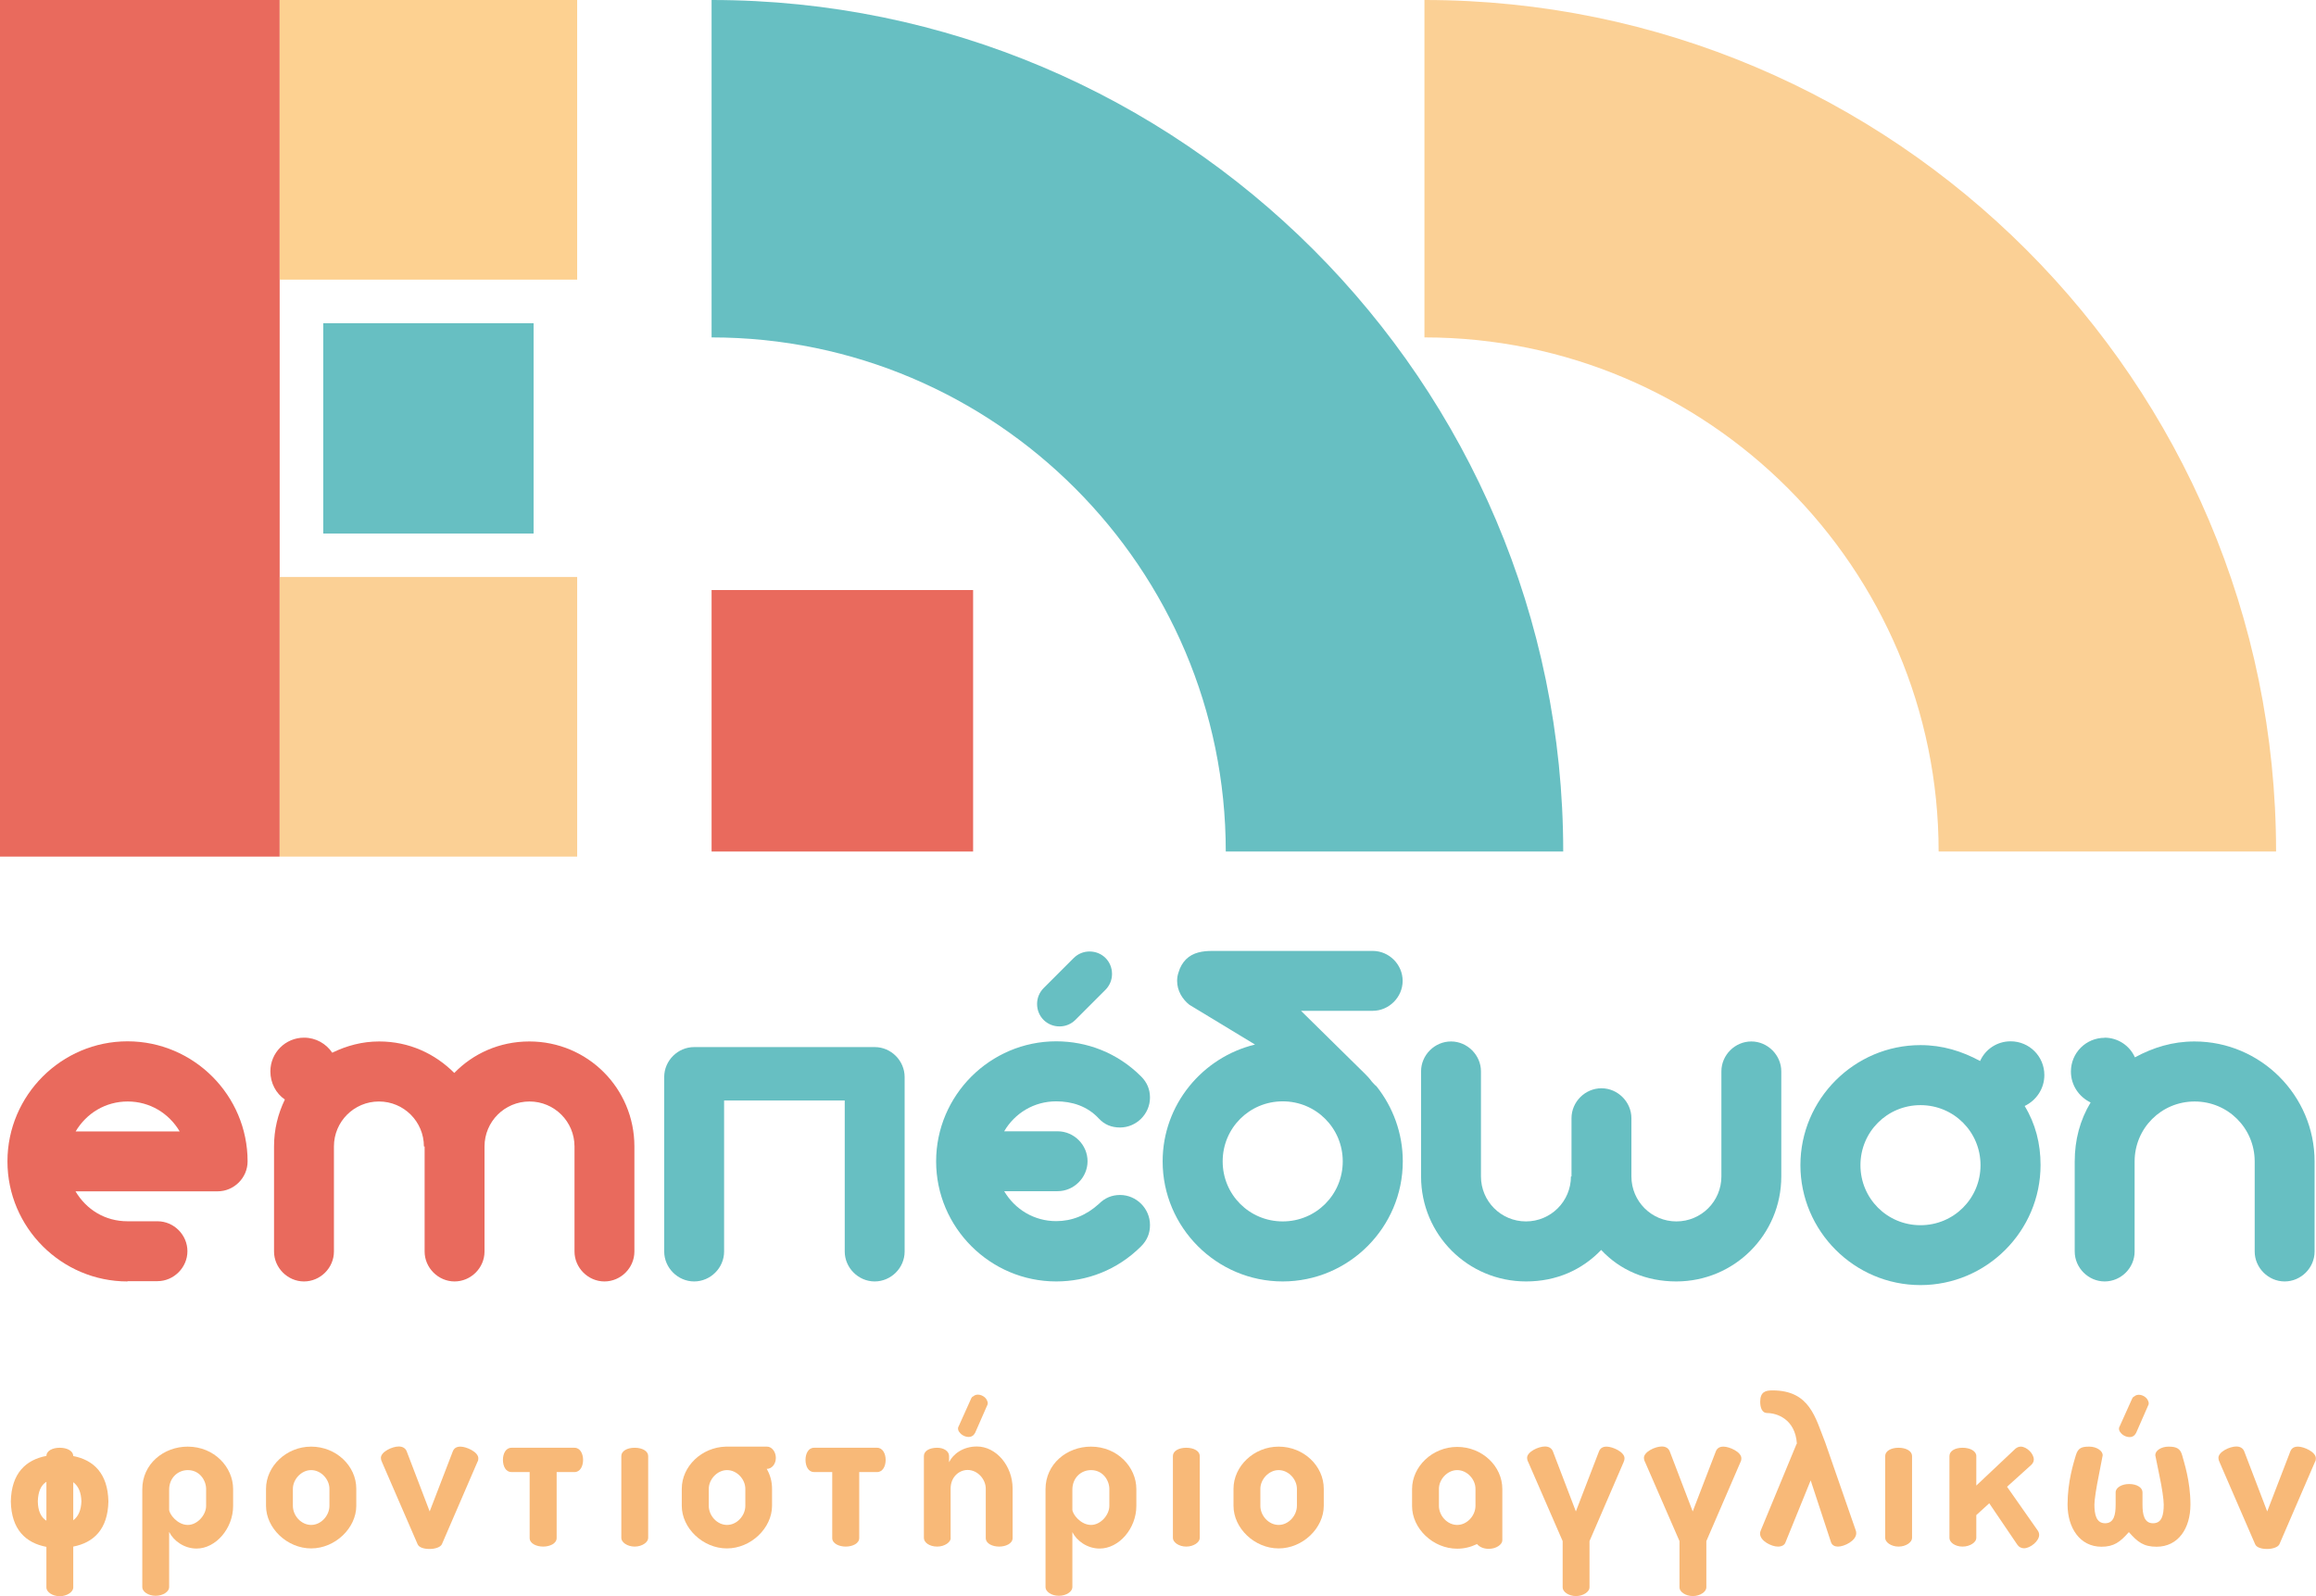 <?xml version="1.0" encoding="UTF-8"?><svg id="a" xmlns="http://www.w3.org/2000/svg" width="164.72" height="113.53" viewBox="0 0 164.72 113.53"><defs><style>.b{fill:#f8b978;}.c{fill:#67bfc2;}.d{fill:#e96a5d;}.e{fill:#fdd191;}.f{fill:#fbd095;}</style></defs><path class="d" d="m9.07,91.15c-4.7,0-8.54-3.84-8.54-8.54s3.84-8.54,8.54-8.54,8.54,3.84,8.54,8.54c0,1.17-.97,2.13-2.13,2.13H5.37c.77,1.3,2.1,2.13,3.7,2.13h2.13c1.17,0,2.13.97,2.13,2.13s-.97,2.13-2.13,2.13h-2.13Zm-3.7-10.67h7.41c-.77-1.3-2.13-2.13-3.7-2.13s-2.93.83-3.7,2.13Z"/><path class="d" d="m30.15,81.55c0-1.77-1.43-3.2-3.2-3.2s-3.2,1.43-3.2,3.2v7.47c0,1.17-.97,2.13-2.13,2.13s-2.13-.97-2.13-2.13v-7.47c0-1.2.27-2.3.77-3.34-.63-.43-1.03-1.17-1.03-2,0-1.33,1.07-2.4,2.4-2.4.83,0,1.57.43,2,1.07,1.03-.5,2.13-.8,3.34-.8,2.13,0,3.97.87,5.34,2.24,1.33-1.37,3.2-2.24,5.34-2.24,4.14,0,7.47,3.33,7.47,7.47v7.47c0,1.17-.97,2.13-2.13,2.13s-2.13-.97-2.13-2.13v-7.47c0-1.77-1.43-3.2-3.2-3.2s-3.2,1.43-3.2,3.2v7.47c0,1.17-.97,2.13-2.13,2.13s-2.13-.97-2.13-2.13v-7.47Z"/><path class="c" d="m51.5,78.28v10.74c0,1.17-.97,2.13-2.13,2.13s-2.13-.97-2.13-2.13v-12.41c0-1.17.97-2.13,2.13-2.13h12.84c1.17,0,2.13.97,2.13,2.13v12.41c0,1.17-.97,2.13-2.13,2.13s-2.13-.97-2.13-2.13v-10.74h-8.57Z"/><path class="c" d="m81.79,87.15c0,.57-.2,1.07-.63,1.5-1.7,1.7-3.87,2.5-6.04,2.5-4.7,0-8.54-3.84-8.54-8.54s3.84-8.54,8.54-8.54c2.17,0,4.34.8,6.04,2.5.43.43.63.93.63,1.5,0,1.17-.97,2.13-2.13,2.13-.6,0-1.1-.2-1.5-.63-.83-.9-1.93-1.23-3.04-1.23-1.57,0-2.94.83-3.7,2.13h3.8c1.17,0,2.13.97,2.13,2.13s-.97,2.13-2.13,2.13h-3.8c.77,1.3,2.13,2.13,3.7,2.13,1.1,0,2.13-.4,3.04-1.23.43-.43.93-.63,1.5-.63,1.17,0,2.13.97,2.13,2.13Zm-5.3-14.61c-.3.3-.7.47-1.13.47-.9,0-1.6-.7-1.6-1.6,0-.43.17-.83.47-1.13l2.13-2.13c.3-.3.7-.47,1.13-.47.9,0,1.6.7,1.6,1.6,0,.43-.17.83-.47,1.13l-2.13,2.13Z"/><path class="c" d="m99.77,82.61c0,4.7-3.84,8.54-8.54,8.54s-8.54-3.84-8.54-8.54c0-4.04,2.84-7.41,6.57-8.31l-4.67-2.83c-.5-.4-.87-1-.87-1.7,0-.2.03-.4.1-.6.1-.37.3-.7.53-.93.5-.5,1.2-.6,1.87-.6h11.41c1.17,0,2.13.97,2.13,2.13s-.97,2.13-2.13,2.13h-5.1l4.54,4.47c.13.13.33.33.5.57.1.1.2.23.33.33,1.17,1.47,1.87,3.34,1.87,5.34Zm-4.27,0c0-2.37-1.9-4.27-4.27-4.27s-4.27,1.9-4.27,4.27,1.9,4.27,4.27,4.27,4.27-1.9,4.27-4.27Z"/><path class="c" d="m111.77,83.68v-4.14c0-1.17.97-2.13,2.13-2.13s2.13.97,2.13,2.13v4.14c0,1.77,1.43,3.2,3.2,3.2s3.2-1.43,3.2-3.2v-7.47c0-1.17.97-2.13,2.13-2.13s2.13.97,2.13,2.13v7.47c0,4.14-3.34,7.47-7.47,7.47-2.13,0-4-.8-5.34-2.24-1.37,1.43-3.2,2.24-5.34,2.24-4.14,0-7.47-3.33-7.47-7.47v-7.47c0-1.17.97-2.13,2.13-2.13s2.13.97,2.13,2.13v7.47c0,1.77,1.43,3.2,3.2,3.2s3.2-1.43,3.2-3.2Z"/><path class="c" d="m128.05,82.88c0-4.7,3.84-8.54,8.54-8.54,1.57,0,2.94.43,4.24,1.13.37-.83,1.2-1.4,2.17-1.4,1.33,0,2.4,1.07,2.4,2.4,0,.97-.57,1.8-1.4,2.2.77,1.27,1.13,2.67,1.13,4.2,0,4.7-3.84,8.54-8.54,8.54s-8.54-3.84-8.54-8.54Zm12.81,0c0-2.37-1.9-4.27-4.27-4.27s-4.27,1.9-4.27,4.27,1.9,4.27,4.27,4.27,4.27-1.9,4.27-4.27Z"/><path class="c" d="m149.67,73.81c.97,0,1.8.57,2.17,1.4,1.3-.7,2.67-1.13,4.24-1.13,4.7,0,8.54,3.84,8.54,8.54v6.4c0,1.17-.97,2.13-2.13,2.13s-2.13-.97-2.13-2.13v-6.4c0-2.37-1.9-4.27-4.27-4.27s-4.27,1.9-4.27,4.27v6.4c0,1.17-.97,2.13-2.13,2.13s-2.13-.97-2.13-2.13v-6.4c0-1.53.37-2.94,1.13-4.2-.83-.4-1.4-1.23-1.4-2.2,0-1.33,1.07-2.4,2.4-2.4Z"/><rect class="d" width="19.89" height="60.93"/><rect class="e" x="19.89" width="21.16" height="19.89"/><rect class="f" x="19.89" y="41.04" width="21.16" height="19.89"/><rect class="c" x="22.99" y="22.99" width="14.96" height="14.96"/><rect class="d" x="50.62" y="41.97" width="18.6" height="18.6" transform="translate(8.64 111.19) rotate(-90)"/><path class="c" d="m111.18,60.57h-24c0-20.16-16.4-36.57-36.57-36.57V0C84.01,0,111.18,27.18,111.18,60.57Z"/><path class="f" d="m161.88,60.57h-24c0-20.16-16.4-36.57-36.57-36.57V0C134.71,0,161.88,27.18,161.88,60.57Z"/><path class="b" d="m7.71,106.8c-.04,1.98-1.05,2.93-2.5,3.21v2.92c0,.29-.43.61-.96.61s-.95-.31-.95-.61v-2.9c-1.47-.28-2.49-1.23-2.53-3.23.04-2.01,1.07-2.96,2.53-3.24,0-.34.4-.58.95-.58s.96.24.96.59c1.44.28,2.46,1.23,2.5,3.23Zm-6.94.07v-.16.16Zm2.53,1.3v-2.77c-.4.25-.59.72-.61,1.39.01.67.21,1.12.61,1.38Zm1.91-.03c.37-.28.56-.73.58-1.35-.02-.64-.21-1.08-.58-1.36v2.71Zm2.5-1.44v.16-.16Z"/><path class="b" d="m12.03,108.98v3.92c0,.31-.43.61-.96.61s-.95-.3-.95-.61v-6.97c0-1.8,1.52-3.03,3.23-3.03,1.89,0,3.23,1.46,3.23,3.02v1.2c0,1.6-1.23,3.03-2.6,3.03-.89,0-1.64-.56-1.94-1.17Zm2.63-1.86v-1.2c0-.62-.46-1.35-1.3-1.35-.72,0-1.33.56-1.33,1.39v1.42c0,.31.58,1.09,1.33,1.09.67,0,1.3-.7,1.3-1.36Z"/><path class="b" d="m25.34,105.9v1.21c0,1.58-1.5,3.03-3.21,3.03s-3.21-1.44-3.21-3.03v-1.21c0-1.6,1.44-3,3.21-3s3.21,1.36,3.21,3Zm-1.91,0c0-.67-.59-1.33-1.3-1.33s-1.3.67-1.3,1.33v1.21c0,.7.59,1.36,1.3,1.36s1.3-.67,1.3-1.36v-1.21Z"/><path class="b" d="m27.16,103.97c-.04-.06-.07-.19-.07-.27,0-.43.8-.81,1.27-.81.25,0,.46.1.56.33l1.64,4.29,1.64-4.26c.09-.24.27-.35.55-.35.41,0,1.27.37,1.27.83,0,.09-.01.18-.06.25l-2.53,5.86c-.1.22-.5.34-.87.34-.4,0-.76-.1-.86-.34l-2.54-5.86Z"/><path class="b" d="m40.86,102.98c.41,0,.61.44.61.86,0,.46-.21.87-.61.87h-1.27v4.69c0,.4-.49.61-.96.61s-.96-.21-.96-.61v-4.69h-1.29c-.4,0-.61-.4-.61-.87,0-.42.19-.86.61-.86h4.49Z"/><path class="b" d="m46.1,103.57v5.83c0,.3-.43.61-.96.61s-.95-.31-.95-.61v-5.83c0-.35.4-.59.95-.59s.96.24.96.59Z"/><path class="b" d="m54.56,104.48h-.03c.25.43.38.9.38,1.42v1.21c0,1.58-1.5,3.03-3.21,3.03s-3.21-1.44-3.21-3.03v-1.21c0-1.6,1.42-2.96,3.14-3h2.93c.31,0,.62.34.62.8s-.31.78-.62.78Zm-1.55,1.42c0-.67-.59-1.33-1.3-1.33s-1.3.67-1.3,1.33v1.21c0,.7.59,1.36,1.3,1.36s1.3-.67,1.3-1.36v-1.21Z"/><path class="b" d="m62.38,102.98c.41,0,.61.44.61.86,0,.46-.21.87-.61.87h-1.27v4.69c0,.4-.49.61-.96.61s-.96-.21-.96-.61v-4.69h-1.29c-.4,0-.61-.4-.61-.87,0-.42.19-.86.61-.86h4.48Z"/><path class="b" d="m67.62,109.4c0,.3-.44.61-.96.61-.58,0-.95-.31-.95-.61v-5.83c0-.35.37-.59.95-.59.46,0,.84.24.84.59v.44c.28-.58.99-1.12,1.98-1.12,1.36,0,2.54,1.36,2.54,3v3.51c0,.4-.49.61-.96.61s-.95-.21-.95-.61v-3.51c0-.67-.58-1.33-1.29-1.33-.61,0-1.21.5-1.21,1.33v3.51Zm1.72-7.46c-.06.06-.06.12-.13.16-.24.22-.7.09-.92-.16-.13-.13-.21-.33-.1-.5l.89-1.98c.04-.06.07-.12.13-.13.25-.24.7-.12.92.16.1.16.18.31.07.5l-.86,1.96Z"/><path class="b" d="m76.27,108.98v3.92c0,.31-.43.61-.96.61s-.95-.3-.95-.61v-6.97c0-1.8,1.52-3.03,3.23-3.03,1.89,0,3.23,1.46,3.23,3.02v1.2c0,1.6-1.23,3.03-2.61,3.03-.89,0-1.64-.56-1.94-1.17Zm2.63-1.86v-1.2c0-.62-.46-1.35-1.3-1.35-.73,0-1.33.56-1.33,1.39v1.42c0,.31.58,1.09,1.33,1.09.67,0,1.3-.7,1.3-1.36Z"/><path class="b" d="m85.33,103.57v5.83c0,.3-.43.61-.96.61s-.95-.31-.95-.61v-5.83c0-.35.4-.59.95-.59s.96.24.96.59Z"/><path class="b" d="m94.15,105.9v1.21c0,1.58-1.49,3.03-3.21,3.03s-3.21-1.44-3.21-3.03v-1.21c0-1.6,1.44-3,3.21-3s3.21,1.36,3.21,3Zm-1.91,0c0-.67-.59-1.33-1.3-1.33s-1.3.67-1.3,1.33v1.21c0,.7.59,1.36,1.3,1.36s1.3-.67,1.3-1.36v-1.21Z"/><path class="b" d="m106.85,105.9v3.66c0,.3-.43.61-.96.61-.4,0-.68-.15-.84-.34-.46.22-.92.33-1.41.33-1.73,0-3.21-1.44-3.21-3.03v-1.21c0-1.6,1.44-3,3.21-3s3.21,1.36,3.21,3Zm-1.91,1.21v-1.21c0-.67-.59-1.33-1.3-1.33s-1.3.67-1.3,1.33v1.21c0,.7.59,1.36,1.3,1.36s1.3-.67,1.3-1.36Z"/><path class="b" d="m115.49,103.97l-2.44,5.65v3.3c0,.29-.43.61-.96.61s-.95-.31-.95-.61v-3.3l-2.46-5.65c-.04-.06-.07-.19-.07-.27,0-.43.8-.81,1.27-.81.25,0,.46.1.56.33l1.64,4.29,1.64-4.26c.09-.24.27-.35.55-.35.41,0,1.27.37,1.27.83,0,.09-.02.18-.06.25Z"/><path class="b" d="m123.8,103.97l-2.44,5.65v3.3c0,.29-.43.61-.96.61s-.95-.31-.95-.61v-3.3l-2.46-5.65c-.04-.06-.07-.19-.07-.27,0-.43.8-.81,1.27-.81.25,0,.46.1.56.33l1.64,4.29,1.64-4.26c.09-.24.27-.35.55-.35.41,0,1.27.37,1.27.83,0,.09-.01.18-.06.25Z"/><path class="b" d="m127.8,102.69c-.12-1.78-1.46-2.18-2.12-2.18-.35,0-.49-.37-.49-.8,0-.71.38-.81.87-.81,2.67,0,3.05,1.94,3.76,3.72l2.16,6.22c.03.07.04.15.04.22,0,.53-.84.95-1.3.95-.22,0-.43-.09-.5-.33l-1.44-4.38-1.78,4.38c-.07.24-.3.33-.55.33-.47,0-1.27-.41-1.27-.92,0-.07.01-.15.06-.25l2.54-6.14Z"/><path class="b" d="m135.99,103.57v5.83c0,.3-.43.61-.96.61s-.95-.31-.95-.61v-5.83c0-.35.4-.59.95-.59s.96.24.96.59Z"/><path class="b" d="m142.75,105.76l2.18,3.11c.07.1.1.21.1.31,0,.43-.62.95-1.08.95-.19,0-.36-.09-.47-.25l-2-2.95-.92.84v1.63c0,.3-.44.61-.98.61s-.93-.31-.93-.61v-5.83c0-.35.38-.59.93-.59s.98.24.98.59v2.1l2.78-2.62c.12-.1.25-.15.38-.15.42,0,.93.49.93.92,0,.13-.06.25-.16.36l-1.75,1.58Z"/><path class="b" d="m151.41,108.98c-.62.7-1.05,1.04-1.95,1.04-1.54,0-2.41-1.35-2.41-3s.44-2.99.59-3.51c.16-.53.43-.61.96-.61s.95.31.95.61l-.29,1.5c-.16.78-.3,1.67-.3,2.01,0,.68.12,1.33.76,1.33s.75-.62.75-1.33v-.87c0-.34.44-.59.96-.59.55,0,.95.25.95.59v.87c0,.71.12,1.33.75,1.33s.76-.58.76-1.33c0-.37-.13-1.24-.3-2.03l-.3-1.48c0-.34.43-.61.95-.61.58,0,.83.15.96.61.12.47.59,1.81.59,3.51s-.87,3-2.41,3c-.93,0-1.35-.34-1.97-1.04Zm.5-7.03c-.06.06-.06.12-.13.16-.24.22-.7.09-.92-.16-.13-.13-.21-.33-.1-.5l.89-1.98c.04-.06.07-.12.13-.13.25-.24.7-.12.92.16.1.16.18.31.07.5l-.86,1.96Z"/><path class="b" d="m157.85,103.97c-.04-.06-.07-.19-.07-.27,0-.43.8-.81,1.27-.81.25,0,.46.1.56.33l1.64,4.29,1.64-4.26c.09-.24.27-.35.55-.35.41,0,1.27.37,1.27.83,0,.09-.01.18-.06.25l-2.53,5.86c-.1.22-.5.34-.87.34-.4,0-.76-.1-.86-.34l-2.54-5.86Z"/></svg>